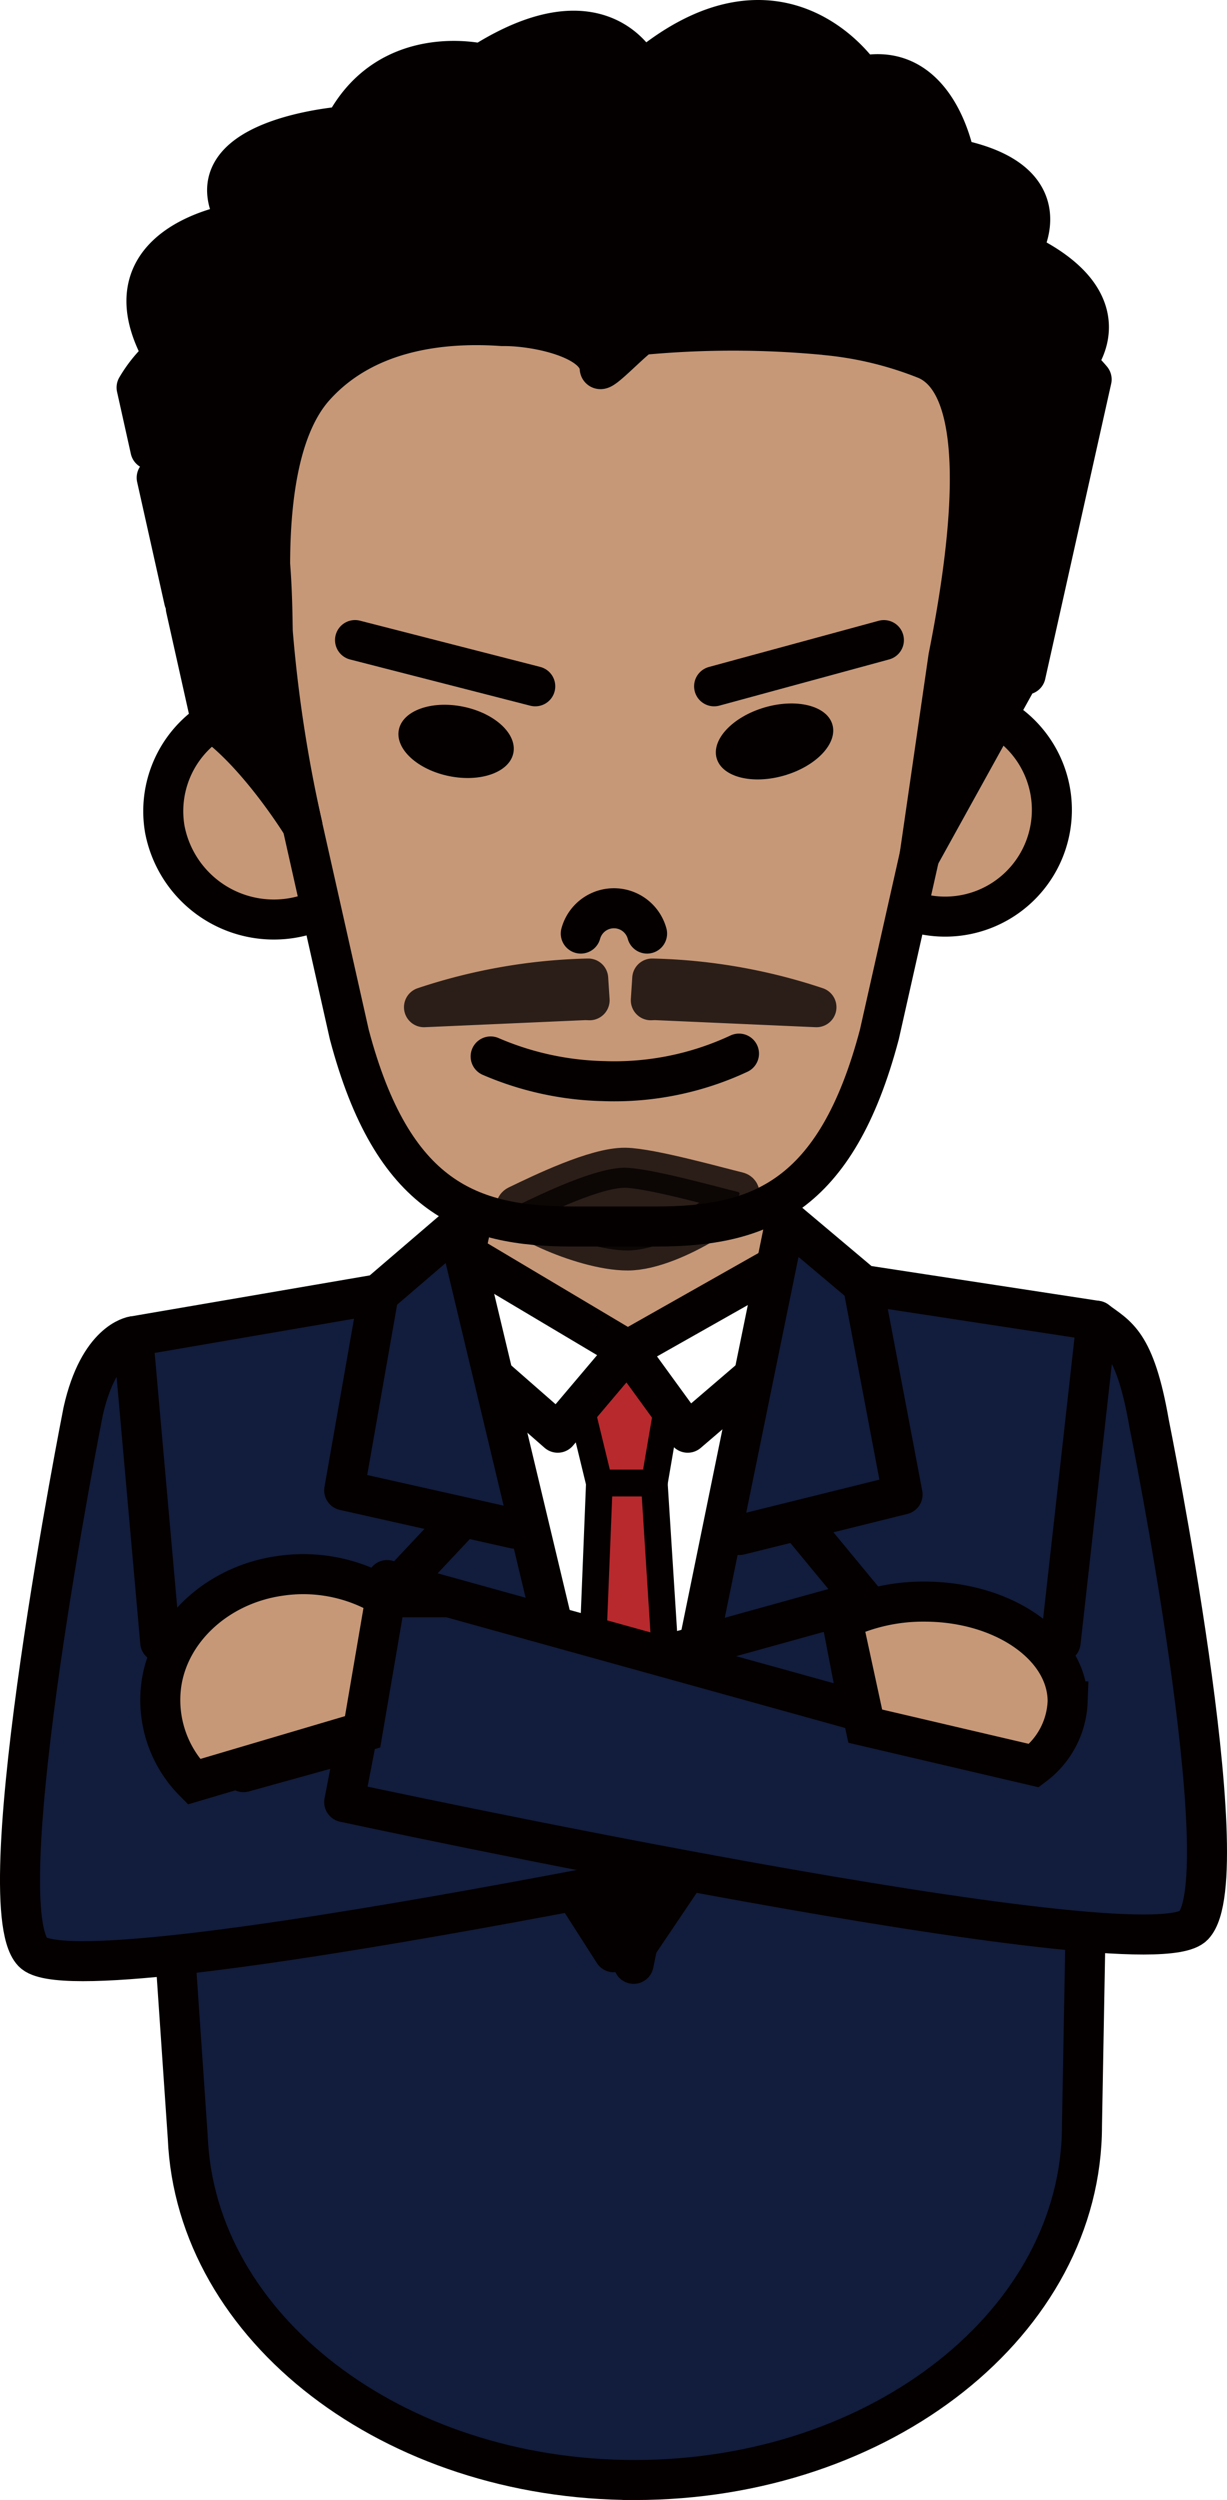 <svg id="レイヤー_1" data-name="レイヤー 1" xmlns="http://www.w3.org/2000/svg" viewBox="0 0 91.966 187.32"><defs><style>.cls-1,.cls-7{fill:#c79878;}.cls-2{fill:#b8292d;stroke-width:2px;}.cls-2,.cls-3,.cls-4,.cls-6,.cls-7,.cls-8,.cls-9{stroke:#040000;}.cls-2,.cls-3,.cls-4,.cls-6,.cls-9{stroke-linecap:round;stroke-linejoin:round;}.cls-3,.cls-9{fill:none;}.cls-3,.cls-4,.cls-6,.cls-7,.cls-8,.cls-9{stroke-width:3px;}.cls-4{fill:#121c3c;}.cls-5,.cls-6,.cls-8{fill:#040000;}.cls-7,.cls-8{stroke-miterlimit:10;}.cls-8,.cls-9{opacity:0.8;}</style></defs><title>avator_ueno</title><path class="cls-1" d="M270.6,381.17a8,8,0,0,0-6.518,9.247,8.322,8.322,0,0,0,11.219,6.176" transform="translate(-251.728 -328.273)"/><path class="cls-1" d="M327.567,382.707a8,8,0,0,1-7.527,13.836" transform="translate(-251.728 -328.273)"/><polyline class="cls-1" points="58.885 91.404 59.221 94.268 47.042 101.154 34.863 93.904 35.396 91.404"/><path class="cls-1" d="M323.3,380.614l-5.661,25.165c-3.243,12.278-9.04,14.392-16.7,14.392h-6.332c-7.657,0-13.454-2.114-16.7-14.392L272.183,380.3l-3.771-12.058,2.9-12.749,12.6-9.644,27.7-1.163,8.425,7.245,6.569,11.591Z" transform="translate(-251.728 -328.273)"/><polygon class="cls-2" points="43.515 105.323 44.925 111.122 49.041 111.122 50.043 105.281 47.042 102.154 43.515 105.323"/><polygon class="cls-2" points="50.455 133.349 47.585 142.806 44.004 134.036 44.925 111.122 49.041 111.122 50.455 133.349"/><path class="cls-3" d="M270.6,381.17a8,8,0,0,0-6.518,9.247,8.322,8.322,0,0,0,11.219,6.176" transform="translate(-251.728 -328.273)"/><path class="cls-3" d="M327.567,382.707a8,8,0,0,1-7.527,13.836" transform="translate(-251.728 -328.273)"/><polyline class="cls-3" points="58.885 91.404 59.221 94.268 47.042 101.154 34.863 93.904 35.396 91.404"/><polyline class="cls-3" points="59.221 93.268 61.879 98.49 51.545 107.348 47.042 101.154 41.802 107.348 32.02 98.786 34.863 92.904"/><line class="cls-3" x1="46.949" y1="147.619" x2="46.949" y2="185.82"/><path class="cls-4" d="M332.824,487.543c0,14.663-15.008,26.549-33.521,26.549-18.132,0-32.9-11.4-33.5-25.647L261.7,428.4l18.405-3.158,5.915-5.072,13.2,55.246,11.394-55.738,5.79,4.875,17.513,2.677Z" transform="translate(-251.728 -328.273)"/><polyline class="cls-3" points="28.38 96.968 25.799 111.668 38.566 114.534"/><polyline class="cls-3" points="34.399 113.993 29.01 119.732 46 146.275"/><polyline class="cls-3" points="64.675 96.279 67.65 111.978 55.428 115.011"/><polyline class="cls-3" points="60.13 114.334 64.983 120.209 47.409 146.275"/><path class="cls-3" d="M323.3,380.614l-5.661,25.165c-3.243,12.278-9.04,14.392-16.7,14.392h-6.332c-7.657,0-13.454-2.114-16.7-14.392L272.183,380.3" transform="translate(-251.728 -328.273)"/><ellipse class="cls-5" cx="285.915" cy="383.824" rx="2.654" ry="4.379" transform="translate(-399.091 258.87) rotate(-78.456)"/><ellipse class="cls-5" cx="309.783" cy="383.824" rx="4.518" ry="2.654" transform="translate(-347.113 -225.741) rotate(-16.322)"/><path class="cls-3" d="M307.116,407.217a22.059,22.059,0,0,1-10.169,2.059,22.617,22.617,0,0,1-8.444-1.846" transform="translate(-251.728 -328.273)"/><path class="cls-3" d="M295.259,398.222a2.575,2.575,0,0,1,4.968,0" transform="translate(-251.728 -328.273)"/><line class="cls-3" x1="26.61" y1="47.959" x2="40.118" y2="51.423"/><line class="cls-3" x1="53.524" y1="51.423" x2="66.25" y2="47.961"/><path class="cls-6" d="M320.646,392.426l7.59-13.717a2.72,2.72,0,0,0,.369.113l4.943-22.121a11.424,11.424,0,0,0-1.18-1.21s3.979-4.538-4.132-8.363c0,0,3.465-5.287-4.933-6.957,0,0-1.245-7.408-7.013-6.209,0,0-6.034-9.192-16.444-.343,0,0-2.77-6.449-12.018-.575,0,0-6.968-1.709-10.3,4.692,0,0-12.043.895-7.916,7.237,0,0-10.448,1.44-5.646,9.906a9.9,9.9,0,0,0-2,2.43L263,361.956a8.636,8.636,0,0,0,2,.939,15.57,15.57,0,0,0-1.528,1.171l2.053,9.192c3.422,1.6,1.686,1.1.128.572l1.884,8.433c3.564,2.5,6.862,7.879,6.862,7.879A104.709,104.709,0,0,1,272.18,375.7c-.029-.064,0-2.561-.206-5.146.007-5.368.81-10.481,3.328-13.294,3.816-4.264,9.625-4.87,14.075-4.557,2.469-.041,7.185.93,7.3,3.161.025.479,2.092-1.759,3.094-2.49a72.743,72.743,0,0,1,13.577-.021,4.5,4.5,0,0,0-.083-.543,4.844,4.844,0,0,1,.334.571,27.022,27.022,0,0,1,7.56,1.83c4.5,1.963,3.617,12.447,1.651,22.3Z" transform="translate(-251.728 -328.273)"/><path class="cls-4" d="M269.981,461.053l44.657-12.391,3.211,16.636s-60.143,12.969-63.662,9.247,3.774-40.521,3.774-40.521c1.177-5.27,3.742-5.625,3.742-5.625l2.034,22.921" transform="translate(-251.728 -328.273)"/><path class="cls-4" d="M325.4,459.053l-44.658-12.391L277.527,463.3s60.143,12.97,63.662,9.248-3.335-37.634-3.335-37.634c-1.07-6.157-2.421-6.532-3.938-7.682l-2.693,24.091" transform="translate(-251.728 -328.273)"/><path class="cls-7" d="M278.906,458.032l1.724-10.079a11.846,11.846,0,0,0-7.952-1.6c-4.611.662-8.264,4.009-8.852,8.095a8.69,8.69,0,0,0,2.437,7.324Z" transform="translate(-251.728 -328.273)"/><path class="cls-7" d="M316.581,457.607l-1.725-7.967a14.073,14.073,0,0,1,6.165-1.363c5.925,0,10.729,3.347,10.729,7.475a6.3,6.3,0,0,1-2.526,4.813Z" transform="translate(-251.728 -328.273)"/><path class="cls-6" d="M278.338,393.912" transform="translate(-251.728 -328.273)"/><path class="cls-8" d="M307.03,417.579c1.055.25-4.758,4.388-8.258,4.388s-9.273-2.886-8.257-3.375c1.791-.862,5.877-2.855,8.079-2.824C300.5,415.8,305.627,417.245,307.03,417.579Z" transform="translate(-251.728 -328.273)"/><path class="cls-9" d="M295.815,401.591a41.764,41.764,0,0,0-12.308,2.148l12.094-.533.319.012Z" transform="translate(-251.728 -328.273)"/><path class="cls-9" d="M300.614,401.591a41.764,41.764,0,0,1,12.308,2.148l-12.094-.533-.32.012Z" transform="translate(-251.728 -328.273)"/></svg>